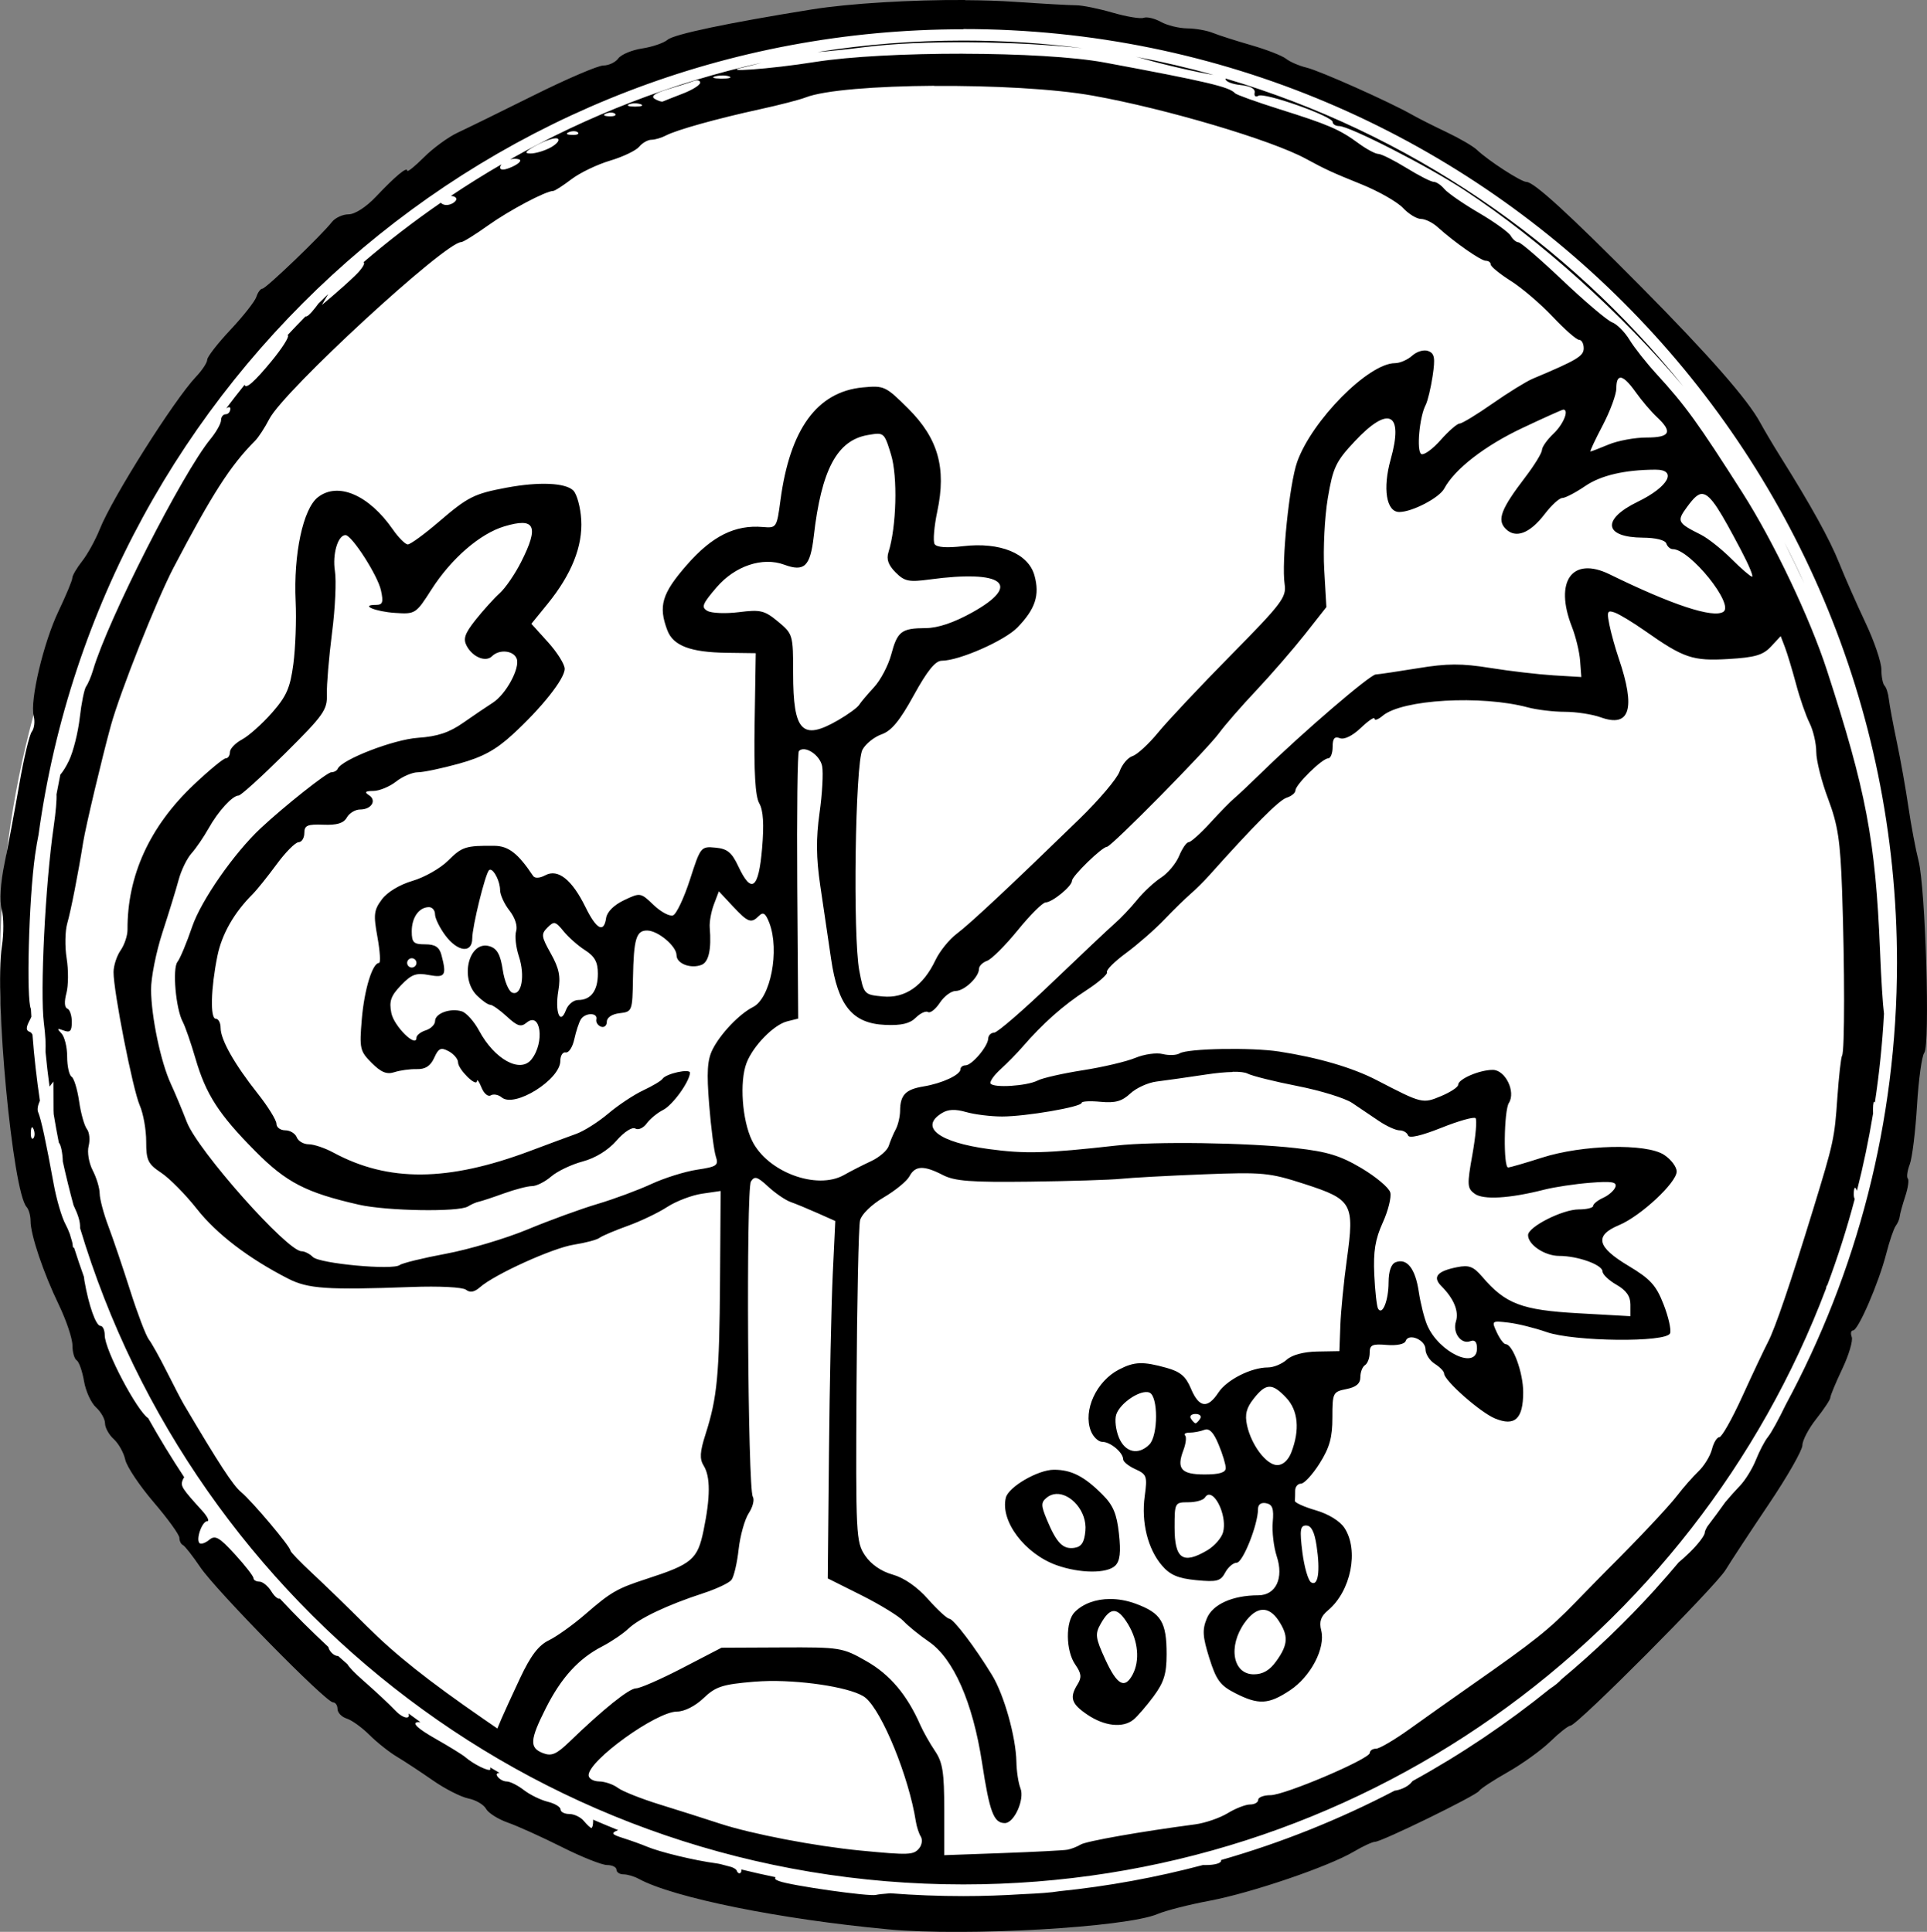 <?xml version="1.0" encoding="UTF-8" standalone="no"?>
<!-- Created with Inkscape (http://www.inkscape.org/) -->

<svg
   xmlns:dc="http://purl.org/dc/elements/1.1/"
   xmlns:cc="http://creativecommons.org/ns#"
   xmlns:rdf="http://www.w3.org/1999/02/22-rdf-syntax-ns#"
   xmlns:svg="http://www.w3.org/2000/svg"
   xmlns="http://www.w3.org/2000/svg"
   xmlns:sodipodi="http://sodipodi.sourceforge.net/DTD/sodipodi-0.dtd"
   xmlns:inkscape="http://www.inkscape.org/namespaces/inkscape"
   width="34.769mm"
   height="34.864mm"
   viewBox="0 0 34.769 34.864"
   version="1.1"
   id="svg8"
   inkscape:version="0.91+devel r14842"
   sodipodi:docname="Early_seal_of_Dukes_County,_Massachusetts.svg">
  <rect x="0" y="0" width="34.769" height="34.864" fill="#808080" stroke="none"/>
  <defs
     id="defs2" />
  <sodipodi:namedview
     id="base"
     pagecolor="#ffffff"
     bordercolor="#666666"
     borderopacity="1.0"
     inkscape:pageopacity="0.0"
     inkscape:pageshadow="2"
     inkscape:zoom="2.4890159"
     inkscape:cx="85.116941"
     inkscape:cy="48.885097"
     inkscape:document-units="mm"
     inkscape:current-layer="layer1"
     showgrid="false"
     showguides="true"
     inkscape:guide-bbox="true"
     inkscape:locked="false"
     inkscape:snap-global="false"
     fit-margin-top="0"
     fit-margin-left="0"
     fit-margin-right="0"
     fit-margin-bottom="0"
     inkscape:window-width="1440"
     inkscape:window-height="851"
     inkscape:window-x="0"
     inkscape:window-y="1"
     inkscape:window-maximized="1">
    <sodipodi:guide
       position="224.378,62.583"
       orientation="0,1"
       id="guide3429"
       inkscape:locked="false" />
    <sodipodi:guide
       position="169.159,14.184"
       orientation="1,0"
       id="guide3431"
       inkscape:locked="false" />
  </sodipodi:namedview>
  <g
     inkscape:label="Layer 1"
     inkscape:groupmode="layer"
     id="layer1"
     transform="translate(-63.414,-101.241)">
    <circle
       style="fill:#ffffff;stroke:none;stroke-width:0.66;stroke-miterlimit:4;stroke-dasharray:none"
       id="path4243"
       cx="80.635"
       cy="118.671"
       r="17.221" />
    <path
       style="fill:#000000;stroke-width:0.084"
       d="m 80.827,101.241 c -0.96,-0.005 -2.08,0.06 -2.771,0.171 -1.515,0.244 -2.48,0.447 -2.596,0.546 -0.069,0.059 -0.277,0.13 -0.461,0.158 -0.184,0.028 -0.377,0.109 -0.429,0.179 -0.051,0.07 -0.172,0.128 -0.269,0.128 -0.096,0 -0.659,0.241 -1.249,0.535 -0.591,0.294 -1.212,0.599 -1.38,0.677 -0.168,0.078 -0.442,0.278 -0.608,0.444 -0.166,0.166 -0.302,0.275 -0.302,0.243 0,-0.08 -0.209,0.093 -0.568,0.472 -0.176,0.186 -0.378,0.315 -0.491,0.315 -0.106,0 -0.241,0.063 -0.301,0.139 -0.186,0.239 -1.19,1.203 -1.254,1.203 -0.033,0 -0.082,0.066 -0.108,0.147 -0.026,0.081 -0.236,0.348 -0.467,0.594 -0.231,0.246 -0.42,0.489 -0.42,0.541 0,0.052 -0.091,0.19 -0.203,0.308 -0.396,0.419 -1.513,2.187 -1.735,2.748 -0.077,0.193 -0.22,0.453 -0.318,0.578 -0.098,0.124 -0.178,0.261 -0.178,0.304 0,0.043 -0.112,0.311 -0.248,0.597 -0.273,0.57 -0.521,1.621 -0.449,1.897 0.025,0.097 0.01,0.222 -0.034,0.28 -0.044,0.057 -0.145,0.482 -0.225,0.944 -0.08,0.462 -0.2,1.103 -0.266,1.427 -0.076,0.369 -0.095,0.68 -0.052,0.837 0.038,0.137 0.039,0.435 0.004,0.661 -0.141,0.892 0.193,4.43 0.444,4.708 0.04,0.044 0.072,0.157 0.072,0.252 -6.35e-4,0.249 0.23,0.934 0.512,1.518 0.134,0.279 0.244,0.607 0.244,0.729 0,0.122 0.035,0.244 0.077,0.27 0.042,0.026 0.101,0.195 0.132,0.375 0.03,0.18 0.128,0.394 0.217,0.474 0.089,0.081 0.162,0.21 0.162,0.288 0,0.078 0.071,0.206 0.158,0.285 0.087,0.079 0.18,0.245 0.207,0.37 0.027,0.125 0.258,0.47 0.513,0.768 0.255,0.298 0.464,0.587 0.464,0.643 0,0.056 0.028,0.114 0.063,0.13 0.035,0.015 0.176,0.196 0.315,0.401 0.282,0.418 2.265,2.438 2.393,2.438 0.045,0 0.082,0.054 0.082,0.12 0,0.066 0.075,0.144 0.167,0.173 0.092,0.029 0.276,0.162 0.409,0.295 0.133,0.133 0.356,0.31 0.495,0.393 0.139,0.083 0.432,0.276 0.65,0.428 0.218,0.152 0.507,0.299 0.641,0.326 0.134,0.027 0.277,0.111 0.318,0.186 0.04,0.075 0.218,0.188 0.395,0.25 0.177,0.062 0.614,0.26 0.971,0.439 0.357,0.18 0.725,0.326 0.818,0.326 0.093,0 0.169,0.038 0.169,0.084 0,0.046 0.057,0.084 0.127,0.084 0.07,0 0.193,0.036 0.273,0.08 0.625,0.341 2.553,0.731 4.509,0.913 1.398,0.13 4.287,-0.035 4.854,-0.277 0.146,-0.062 0.567,-0.17 0.936,-0.239 0.751,-0.141 2.142,-0.614 2.603,-0.886 0.166,-0.098 0.338,-0.178 0.383,-0.178 0.12,0 1.827,-0.834 1.879,-0.918 0.025,-0.04 0.258,-0.193 0.518,-0.34 0.26,-0.147 0.606,-0.396 0.768,-0.553 0.162,-0.158 0.326,-0.286 0.364,-0.286 0.117,0 2.614,-2.509 2.797,-2.809 0.094,-0.155 0.445,-0.689 0.779,-1.186 0.335,-0.497 0.608,-0.976 0.608,-1.065 0,-0.088 0.113,-0.303 0.252,-0.478 0.138,-0.175 0.252,-0.346 0.252,-0.382 0,-0.035 0.097,-0.269 0.216,-0.52 0.119,-0.251 0.195,-0.509 0.17,-0.574 -0.025,-0.065 -0.014,-0.118 0.025,-0.118 0.092,0 0.462,-0.856 0.598,-1.385 0.059,-0.231 0.137,-0.457 0.172,-0.503 0.035,-0.046 0.067,-0.122 0.071,-0.168 0.004,-0.046 0.049,-0.209 0.099,-0.362 0.051,-0.153 0.072,-0.299 0.047,-0.323 -0.025,-0.025 -0.009,-0.14 0.035,-0.256 0.044,-0.116 0.103,-0.593 0.131,-1.061 0.028,-0.468 0.087,-0.896 0.131,-0.952 0.107,-0.134 0.023,-2.969 -0.103,-3.465 -0.053,-0.208 -0.135,-0.642 -0.182,-0.965 -0.047,-0.323 -0.141,-0.852 -0.209,-1.175 -0.068,-0.323 -0.133,-0.672 -0.145,-0.776 -0.011,-0.104 -0.046,-0.214 -0.078,-0.245 -0.031,-0.031 -0.057,-0.163 -0.057,-0.293 0,-0.13 -0.129,-0.511 -0.288,-0.846 -0.158,-0.335 -0.371,-0.818 -0.472,-1.071 -0.172,-0.431 -0.51,-1.042 -1.063,-1.924 -0.128,-0.204 -0.291,-0.48 -0.363,-0.612 -0.224,-0.416 -0.92,-1.21 -2.139,-2.442 -1.308,-1.321 -1.944,-1.903 -2.079,-1.903 -0.096,0 -0.689,-0.384 -0.894,-0.579 -0.068,-0.065 -0.314,-0.208 -0.545,-0.318 -0.232,-0.11 -0.516,-0.253 -0.631,-0.319 -0.403,-0.229 -1.659,-0.79 -1.898,-0.847 -0.133,-0.032 -0.298,-0.103 -0.367,-0.158 -0.069,-0.056 -0.352,-0.166 -0.629,-0.246 -0.277,-0.08 -0.59,-0.18 -0.696,-0.223 -0.106,-0.043 -0.314,-0.08 -0.462,-0.081 -0.148,-0.002 -0.361,-0.054 -0.474,-0.117 -0.113,-0.063 -0.253,-0.096 -0.31,-0.074 -0.058,0.022 -0.311,-0.02 -0.562,-0.093 -0.251,-0.073 -0.546,-0.133 -0.655,-0.133 -0.109,6e-5 -0.613,-0.028 -1.121,-0.063 -0.262,-0.018 -0.564,-0.027 -0.884,-0.029 z m -0.031,0.524 c 9.302,0 16.846,7.544 16.846,16.846 0,2.887 -0.728,5.605 -2.008,7.981 -0.125,0.258 -0.255,0.5 -0.325,0.587 -0.056,0.069 -0.152,0.254 -0.214,0.41 -0.062,0.156 -0.191,0.365 -0.286,0.464 -0.091,0.095 -0.181,0.196 -0.265,0.296 -0.106,0.149 -0.214,0.295 -0.325,0.441 -0.028,0.049 -0.046,0.089 -0.046,0.11 0,0.051 -0.124,0.214 -0.277,0.362 -0.077,0.074 -0.141,0.132 -0.194,0.175 -0.131,0.156 -0.264,0.31 -0.401,0.461 -0.007,0.009 -0.016,0.019 -0.025,0.029 -0.524,0.578 -1.088,1.119 -1.687,1.619 -0.021,0.024 -0.048,0.051 -0.09,0.085 -0.038,0.031 -0.077,0.059 -0.116,0.084 -0.773,0.625 -1.602,1.184 -2.48,1.667 -0.012,0.014 -0.023,0.027 -0.043,0.047 -0.063,0.063 -0.183,0.116 -0.283,0.128 -0.989,0.516 -2.036,0.938 -3.129,1.251 -0.002,0.005 -0.003,0.011 -0.003,0.016 -2.86e-4,0.043 -0.123,0.076 -0.273,0.075 l -0.053,-3.2e-4 c -0.841,0.223 -1.707,0.383 -2.594,0.473 -0.137,0.024 -0.377,0.041 -0.644,0.052 -0.359,0.023 -0.721,0.036 -1.085,0.036 -0.444,0 -0.883,-0.017 -1.318,-0.051 -0.124,0.009 -0.222,0.02 -0.257,0.029 -0.118,0.034 -1.532,-0.167 -1.748,-0.248 -0.067,-0.025 -0.089,-0.043 -0.064,-0.071 -0.208,-0.043 -0.414,-0.09 -0.62,-0.14 0.004,0.026 1.6e-5,0.048 -0.012,0.06 -0.023,0.023 -0.055,0.004 -0.071,-0.042 -0.007,-0.019 -0.041,-0.041 -0.091,-0.061 -0.068,-0.017 -0.136,-0.036 -0.204,-0.054 -0.024,-0.004 -0.046,-0.01 -0.071,-0.013 -0.394,-0.052 -1.02,-0.203 -1.259,-0.304 -0.092,-0.039 -0.281,-0.107 -0.42,-0.151 -0.214,-0.068 -0.229,-0.09 -0.099,-0.143 0.002,-6.3e-4 0.004,-9.5e-4 0.006,-0.002 -0.152,-0.061 -0.303,-0.124 -0.454,-0.189 0.001,0.008 0.002,0.016 0.002,0.024 0,0.069 -0.014,0.126 -0.032,0.126 -0.017,0 -0.079,-0.057 -0.136,-0.126 -0.057,-0.069 -0.175,-0.126 -0.262,-0.126 -0.087,0 -0.158,-0.037 -0.158,-0.082 0,-0.045 -0.104,-0.108 -0.231,-0.139 -0.127,-0.031 -0.321,-0.126 -0.431,-0.211 -0.11,-0.085 -0.249,-0.155 -0.31,-0.155 -0.06,0 -0.136,-0.043 -0.169,-0.096 -0.024,-0.039 -0.005,-0.057 0.04,-0.059 -0.056,-0.032 -0.112,-0.066 -0.168,-0.099 0.005,0.018 0.007,0.033 6.34e-4,0.04 -0.035,0.035 -0.307,-0.101 -0.451,-0.226 -0.047,-0.041 -0.293,-0.193 -0.547,-0.337 -0.303,-0.173 -0.413,-0.274 -0.321,-0.293 0.016,-0.003 0.036,-0.003 0.059,-0.001 -0.072,-0.051 -0.143,-0.104 -0.214,-0.156 0.008,0.028 0.009,0.051 -0.003,0.062 -0.037,0.036 -0.144,-0.017 -0.239,-0.118 -0.095,-0.101 -0.355,-0.345 -0.579,-0.541 -0.152,-0.133 -0.248,-0.233 -0.283,-0.293 -0.056,-0.049 -0.111,-0.098 -0.166,-0.147 -6.34e-4,10e-6 -9.51e-4,1.7e-4 -0.002,1.7e-4 -0.078,0 -0.164,-0.093 -0.175,-0.163 -0.302,-0.281 -0.595,-0.572 -0.876,-0.874 -0.031,0.016 -0.097,-0.039 -0.153,-0.13 -0.06,-0.097 -0.158,-0.176 -0.216,-0.176 -0.058,0 -0.106,-0.028 -0.106,-0.063 0,-0.035 -0.151,-0.228 -0.335,-0.43 -0.283,-0.309 -0.356,-0.35 -0.463,-0.261 -0.07,0.058 -0.15,0.085 -0.176,0.059 -0.069,-0.069 0.048,-0.396 0.141,-0.396 0.043,0 9.52e-4,-0.085 -0.093,-0.189 -0.361,-0.397 -0.391,-0.443 -0.355,-0.545 0.009,-0.025 0.02,-0.044 0.031,-0.059 -0.229,-0.347 -0.446,-0.702 -0.65,-1.066 -0.198,-0.125 -0.784,-1.227 -0.784,-1.497 0,-0.092 -0.035,-0.168 -0.077,-0.168 -0.082,0 -0.211,-0.364 -0.29,-0.818 -0.004,-0.025 -0.006,-0.044 -0.008,-0.066 -0.063,-0.175 -0.122,-0.351 -0.179,-0.529 -0.013,0.01 -0.022,-0.003 -0.024,-0.043 -9.51e-4,-0.018 -0.005,-0.041 -0.011,-0.064 -0.014,-0.046 -0.028,-0.092 -0.041,-0.138 -0.022,-0.06 -0.049,-0.122 -0.078,-0.176 -0.067,-0.123 -0.163,-0.449 -0.213,-0.726 -0.144,-0.786 -0.225,-1.164 -0.282,-1.301 -0.018,-0.044 -0.004,-0.122 0.033,-0.203 -0.058,-0.393 -0.104,-0.79 -0.134,-1.192 -0.014,-0.026 -0.031,-0.044 -0.049,-0.05 -0.072,-0.024 -0.071,-0.079 0.003,-0.217 0.011,-0.02 0.018,-0.038 0.026,-0.056 -0.003,-0.047 -0.006,-0.094 -0.008,-0.141 -0.085,-0.159 -0.04,-1.969 0.076,-2.784 0.02,-0.138 0.041,-0.259 0.062,-0.363 1.128,-8.208 8.169,-14.533 16.686,-14.533 z m 0,0.208 c -0.895,0 -1.773,0.071 -2.63,0.207 0.19,-0.013 0.521,-0.047 0.86,-0.09 1.02,-0.13 2.72,-0.107 3.922,0.021 -0.704,-0.091 -1.422,-0.138 -2.151,-0.138 z m -0.007,0.237 c -1.01,-10e-4 -2.04,0.049 -2.68,0.151 -0.788,0.126 -1.77,0.198 -1.265,0.092 0.056,-0.012 0.179,-0.044 0.316,-0.081 -1.614,0.36 -3.14,0.954 -4.54,1.745 0.055,-0.013 0.113,-0.015 0.161,9.8e-4 0.053,0.018 -0.003,0.077 -0.123,0.132 -0.138,0.063 -0.219,0.068 -0.219,0.015 0,-0.021 0.01,-0.041 0.025,-0.059 -0.311,0.18 -0.616,0.371 -0.914,0.57 0.075,0.007 0.117,0.04 0.091,0.081 -0.029,0.046 -0.106,0.084 -0.173,0.084 -0.043,0 -0.079,-0.017 -0.101,-0.041 -0.484,0.334 -0.95,0.692 -1.395,1.074 0.002,0.001 0.005,0.002 0.007,0.004 0.024,0.024 -0.047,0.131 -0.158,0.237 -0.111,0.107 -0.291,0.269 -0.401,0.362 l -0.199,0.168 0.114,-0.197 c -0.06,0.057 -0.119,0.115 -0.178,0.173 -0.011,0.017 -0.032,0.044 -0.065,0.086 -0.084,0.107 -0.143,0.157 -0.167,0.145 -0.11,0.112 -0.218,0.225 -0.325,0.34 0.004,-4.1e-4 0.007,2e-5 0.009,0.002 0.026,0.026 -0.106,0.233 -0.294,0.462 -0.308,0.374 -0.465,0.513 -0.488,0.43 -0.112,0.139 -0.222,0.28 -0.33,0.423 0.045,-0.027 0.073,-0.028 0.073,0.008 0,0.055 -0.038,0.1 -0.084,0.1 -0.046,0 -0.084,0.049 -0.084,0.108 0,0.059 -0.085,0.211 -0.189,0.338 -0.51,0.621 -1.854,3.265 -2.12,4.17 -0.034,0.115 -0.09,0.248 -0.124,0.294 -0.034,0.046 -0.086,0.3 -0.116,0.565 -0.03,0.264 -0.117,0.614 -0.195,0.776 -0.052,0.11 -0.111,0.202 -0.156,0.253 -0.024,0.118 -0.047,0.237 -0.069,0.356 0.006,0.095 -0.013,0.322 -0.05,0.576 -0.152,1.037 -0.25,2.995 -0.177,3.558 h 1.62e-4 c 0.027,0.209 0.035,0.381 0.028,0.507 0.02,0.212 0.045,0.423 0.073,0.632 l 0.07,-0.09 0.002,0.52 c 8.6e-5,0.024 0.002,0.045 0.003,0.068 0.028,0.172 0.059,0.343 0.093,0.513 0.038,0.042 0.067,0.185 0.072,0.344 0.058,0.264 0.123,0.526 0.193,0.786 0.087,0.184 0.123,0.298 0.118,0.413 2.057,6.853 8.412,11.845 15.936,11.845 7.12,0 13.193,-4.47 15.568,-10.757 0.004,-0.034 0.011,-0.054 0.02,-0.053 0.19,-0.509 0.357,-1.03 0.497,-1.561 -0.012,-0.015 -0.02,-0.055 -0.017,-0.111 0.004,-0.098 0.024,-0.118 0.051,-0.051 0.002,0.006 0.003,0.011 0.005,0.017 0.117,-0.459 0.214,-0.925 0.292,-1.398 -9.51e-4,-0.022 -0.002,-0.044 -0.002,-0.072 0.002,-0.12 0.016,-0.166 0.034,-0.123 0.08,-0.527 0.135,-1.063 0.165,-1.605 -0.021,-0.151 -0.05,-0.601 -0.072,-1.145 -0.082,-1.987 -0.251,-2.878 -0.958,-5.053 -0.306,-0.942 -0.958,-2.313 -1.518,-3.193 -0.809,-1.271 -1.033,-1.581 -1.561,-2.158 -0.18,-0.197 -0.398,-0.473 -0.483,-0.613 -0.085,-0.14 -0.226,-0.282 -0.314,-0.315 -0.087,-0.033 -0.487,-0.372 -0.888,-0.752 -0.401,-0.381 -0.762,-0.692 -0.802,-0.692 -0.04,0 -0.102,-0.053 -0.139,-0.117 -0.037,-0.064 -0.297,-0.252 -0.578,-0.416 -0.281,-0.164 -0.559,-0.357 -0.619,-0.428 -0.059,-0.071 -0.146,-0.13 -0.193,-0.13 -0.047,0 -0.269,-0.113 -0.494,-0.252 -0.225,-0.138 -0.452,-0.252 -0.505,-0.252 -0.053,0 -0.213,-0.086 -0.355,-0.19 -0.345,-0.253 -0.541,-0.338 -1.435,-0.619 -0.415,-0.131 -0.774,-0.26 -0.797,-0.287 -0.098,-0.113 -0.512,-0.211 -2.35,-0.553 -0.559,-0.104 -1.548,-0.157 -2.558,-0.159 z m 3.119,0.055 c 0.037,0.009 0.077,0.018 0.11,0.028 0.378,0.112 1.001,0.254 1.292,0.3 -0.46,-0.129 -0.927,-0.238 -1.402,-0.328 z m -7.452,0.338 c 0.046,5.7e-4 0.088,0.007 0.117,0.018 0.057,0.023 -0.01,0.04 -0.148,0.039 -0.138,-0.002 -0.185,-0.021 -0.103,-0.042 0.041,-0.011 0.09,-0.015 0.135,-0.015 z m 9.07,0.053 c 9.52e-4,0.005 0.003,0.009 0.003,0.015 0,0.043 0.123,0.09 0.273,0.105 0.173,0.017 0.264,0.067 0.25,0.137 -0.013,0.061 0.017,0.086 0.067,0.056 0.107,-0.066 1.341,0.37 1.341,0.474 0,0.04 0.053,0.073 0.117,0.073 0.186,0 1.611,0.729 2.264,1.159 1.388,0.913 2.831,2.22 3.944,3.539 -2.095,-2.614 -4.963,-4.581 -8.258,-5.556 z m -9.551,0.035 c 0.042,-0.005 0.072,0.011 0.072,0.043 0,0.042 -0.142,0.131 -0.315,0.197 -0.173,0.067 -0.334,0.13 -0.357,0.141 -0.023,0.011 -0.09,-0.011 -0.15,-0.048 -0.073,-0.046 0.005,-0.102 0.239,-0.172 0.191,-0.057 0.4,-0.124 0.465,-0.149 0.016,-0.006 0.031,-0.01 0.045,-0.011 z m 4.3,0.101 c 1.035,-0.007 2.161,0.05 2.862,0.176 1.313,0.235 3.215,0.799 3.839,1.138 0.357,0.194 0.472,0.247 1.002,0.461 0.309,0.125 0.646,0.317 0.749,0.426 0.103,0.11 0.249,0.199 0.325,0.199 0.076,0 0.211,0.066 0.3,0.147 0.307,0.277 0.781,0.608 0.87,0.608 0.049,0 0.089,0.03 0.089,0.067 0,0.037 0.163,0.17 0.363,0.297 0.2,0.126 0.54,0.417 0.756,0.646 0.216,0.229 0.43,0.417 0.476,0.417 0.046,0 0.083,0.068 0.083,0.152 0,0.142 -0.118,0.212 -0.923,0.551 -0.115,0.049 -0.441,0.25 -0.724,0.448 -0.283,0.198 -0.55,0.36 -0.593,0.36 -0.043,0 -0.198,0.135 -0.344,0.3 -0.146,0.165 -0.303,0.277 -0.348,0.249 -0.088,-0.054 -0.032,-0.671 0.08,-0.884 0.036,-0.069 0.093,-0.305 0.126,-0.523 0.049,-0.328 0.035,-0.407 -0.079,-0.451 -0.077,-0.03 -0.205,0.007 -0.289,0.083 -0.083,0.075 -0.223,0.136 -0.312,0.136 -0.477,9.2e-4 -1.497,1.032 -1.764,1.782 -0.141,0.398 -0.286,1.811 -0.226,2.208 0.035,0.234 -0.05,0.347 -0.969,1.279 -0.554,0.562 -1.146,1.191 -1.315,1.398 -0.169,0.206 -0.376,0.397 -0.461,0.424 -0.084,0.027 -0.19,0.152 -0.234,0.279 -0.044,0.127 -0.37,0.512 -0.725,0.857 -1.239,1.204 -1.968,1.887 -2.213,2.071 -0.136,0.102 -0.308,0.316 -0.384,0.476 -0.221,0.467 -0.551,0.694 -0.951,0.655 -0.336,-0.032 -0.341,-0.037 -0.423,-0.465 -0.118,-0.619 -0.074,-3.744 0.057,-3.988 0.057,-0.106 0.212,-0.23 0.344,-0.277 0.179,-0.062 0.33,-0.246 0.583,-0.707 0.243,-0.442 0.389,-0.622 0.504,-0.622 0.313,0 1.136,-0.362 1.368,-0.602 0.322,-0.333 0.403,-0.582 0.305,-0.937 -0.11,-0.397 -0.62,-0.607 -1.289,-0.528 -0.295,0.035 -0.476,0.021 -0.513,-0.038 -0.031,-0.051 -0.009,-0.317 0.049,-0.592 0.166,-0.782 0.014,-1.316 -0.525,-1.853 -0.409,-0.407 -0.435,-0.419 -0.823,-0.382 -0.821,0.079 -1.311,0.752 -1.482,2.037 -0.066,0.495 -0.071,0.503 -0.319,0.482 -0.501,-0.043 -0.915,0.163 -1.371,0.685 -0.45,0.515 -0.517,0.741 -0.351,1.179 0.106,0.279 0.417,0.397 1.071,0.406 l 0.524,0.007 -0.02,1.264 c -0.014,0.886 0.011,1.318 0.084,1.446 0.072,0.127 0.088,0.377 0.05,0.818 -0.062,0.728 -0.191,0.825 -0.427,0.321 -0.119,-0.254 -0.199,-0.32 -0.414,-0.34 -0.262,-0.025 -0.27,-0.015 -0.46,0.577 -0.107,0.331 -0.244,0.622 -0.305,0.645 -0.061,0.023 -0.218,-0.06 -0.35,-0.186 -0.236,-0.226 -0.241,-0.227 -0.535,-0.087 -0.183,0.087 -0.307,0.211 -0.323,0.322 -0.04,0.277 -0.175,0.205 -0.373,-0.199 -0.242,-0.493 -0.495,-0.695 -0.721,-0.575 -0.103,0.055 -0.191,0.061 -0.223,0.013 -0.272,-0.407 -0.443,-0.54 -0.699,-0.543 -0.516,-0.005 -0.583,0.016 -0.834,0.267 -0.138,0.138 -0.426,0.302 -0.641,0.365 -0.232,0.068 -0.457,0.203 -0.554,0.334 -0.145,0.194 -0.155,0.275 -0.08,0.684 0.046,0.255 0.059,0.464 0.028,0.464 -0.119,0 -0.266,0.48 -0.311,1.017 -0.044,0.528 -0.034,0.575 0.179,0.788 0.17,0.17 0.272,0.211 0.41,0.166 0.101,-0.033 0.283,-0.058 0.403,-0.055 0.155,0.004 0.247,-0.055 0.314,-0.203 0.08,-0.176 0.121,-0.195 0.263,-0.119 0.092,0.05 0.168,0.14 0.168,0.2 0,0.125 0.333,0.454 0.341,0.338 0.003,-0.042 0.04,0.011 0.083,0.118 0.043,0.107 0.118,0.17 0.166,0.14 0.049,-0.03 0.139,-0.013 0.2,0.038 0.231,0.192 1.055,-0.323 1.055,-0.66 0,-0.096 0.044,-0.164 0.098,-0.153 0.054,0.011 0.123,-0.096 0.154,-0.238 0.031,-0.142 0.084,-0.303 0.117,-0.357 0.077,-0.125 0.309,-0.128 0.281,-0.003 -0.012,0.052 0.026,0.112 0.084,0.133 0.058,0.021 0.105,-0.019 0.105,-0.089 0,-0.076 0.092,-0.138 0.231,-0.154 0.227,-0.026 0.231,-0.037 0.241,-0.631 0.013,-0.713 0.058,-0.865 0.259,-0.861 0.196,0.004 0.527,0.283 0.527,0.446 0,0.151 0.254,0.249 0.45,0.174 0.131,-0.05 0.182,-0.28 0.149,-0.675 -0.008,-0.099 0.026,-0.286 0.075,-0.416 l 0.09,-0.237 0.251,0.269 c 0.277,0.296 0.331,0.316 0.475,0.172 0.074,-0.074 0.118,-0.043 0.185,0.131 0.189,0.497 0.022,1.358 -0.295,1.517 -0.245,0.123 -0.588,0.482 -0.73,0.766 -0.095,0.189 -0.108,0.411 -0.061,0.998 0.033,0.415 0.088,0.835 0.12,0.933 0.054,0.16 0.02,0.184 -0.338,0.238 -0.218,0.033 -0.59,0.149 -0.825,0.258 -0.235,0.109 -0.674,0.272 -0.974,0.361 -0.3,0.089 -0.867,0.296 -1.259,0.459 -0.392,0.163 -1.053,0.36 -1.469,0.438 -0.415,0.077 -0.793,0.17 -0.839,0.205 -0.126,0.097 -1.446,-0.026 -1.566,-0.145 -0.057,-0.057 -0.149,-0.104 -0.205,-0.104 -0.259,0 -1.872,-1.817 -2.07,-2.333 -0.084,-0.217 -0.213,-0.527 -0.288,-0.688 -0.181,-0.39 -0.353,-1.206 -0.357,-1.697 -0.002,-0.218 0.091,-0.682 0.205,-1.033 0.114,-0.35 0.246,-0.778 0.292,-0.95 0.046,-0.173 0.151,-0.389 0.233,-0.48 0.082,-0.092 0.22,-0.294 0.307,-0.449 0.176,-0.314 0.433,-0.594 0.543,-0.594 0.04,0 0.416,-0.342 0.837,-0.759 0.7,-0.696 0.764,-0.786 0.755,-1.07 -0.005,-0.171 0.037,-0.669 0.093,-1.108 0.057,-0.438 0.08,-0.94 0.052,-1.115 -0.048,-0.303 0.053,-0.648 0.191,-0.648 0.114,0 0.581,0.726 0.64,0.997 0.047,0.215 0.031,0.262 -0.089,0.262 -0.301,0 -0.011,0.122 0.345,0.145 0.364,0.024 0.375,0.017 0.655,-0.422 0.357,-0.559 0.877,-1.009 1.316,-1.14 0.556,-0.167 0.631,-0.006 0.302,0.643 -0.11,0.218 -0.284,0.471 -0.387,0.564 -0.102,0.092 -0.297,0.308 -0.433,0.479 -0.198,0.25 -0.23,0.344 -0.161,0.473 0.109,0.203 0.344,0.297 0.457,0.184 0.13,-0.13 0.387,-0.104 0.444,0.044 0.065,0.17 -0.193,0.645 -0.434,0.798 -0.104,0.066 -0.342,0.228 -0.53,0.359 -0.252,0.177 -0.465,0.248 -0.818,0.272 -0.438,0.03 -1.373,0.391 -1.448,0.559 -0.015,0.035 -0.068,0.063 -0.116,0.063 -0.076,0 -0.847,0.612 -1.27,1.007 -0.483,0.451 -1.077,1.305 -1.239,1.779 -0.099,0.291 -0.218,0.576 -0.265,0.635 -0.095,0.12 -0.031,0.847 0.095,1.083 0.045,0.084 0.147,0.38 0.228,0.657 0.19,0.653 0.42,1.01 1.081,1.677 0.56,0.565 0.916,0.749 1.871,0.966 0.502,0.114 1.8,0.135 1.966,0.031 0.061,-0.038 0.148,-0.076 0.194,-0.085 0.046,-0.009 0.249,-0.076 0.451,-0.149 0.202,-0.073 0.432,-0.133 0.512,-0.133 0.079,0 0.234,-0.078 0.344,-0.173 0.11,-0.095 0.365,-0.217 0.567,-0.271 0.23,-0.061 0.459,-0.202 0.611,-0.376 0.139,-0.159 0.285,-0.253 0.34,-0.219 0.053,0.033 0.145,-0.009 0.205,-0.091 0.06,-0.083 0.193,-0.192 0.296,-0.244 0.171,-0.086 0.472,-0.5 0.486,-0.669 0.007,-0.084 -0.433,0.012 -0.497,0.108 -0.024,0.036 -0.18,0.129 -0.349,0.208 -0.168,0.079 -0.451,0.267 -0.629,0.418 -0.178,0.151 -0.437,0.315 -0.575,0.365 -0.138,0.05 -0.516,0.189 -0.839,0.311 -1.481,0.555 -2.554,0.564 -3.548,0.027 -0.151,-0.082 -0.351,-0.149 -0.443,-0.149 -0.092,0 -0.19,-0.057 -0.216,-0.126 -0.027,-0.069 -0.12,-0.126 -0.207,-0.126 -0.087,0 -0.159,-0.053 -0.159,-0.118 0,-0.065 -0.151,-0.309 -0.336,-0.543 -0.423,-0.535 -0.671,-0.974 -0.671,-1.187 0,-0.091 -0.039,-0.165 -0.087,-0.165 -0.104,0 -0.09,-0.547 0.029,-1.133 0.08,-0.394 0.3,-0.78 0.634,-1.114 0.079,-0.079 0.275,-0.323 0.434,-0.54 0.16,-0.218 0.338,-0.397 0.395,-0.399 0.058,-0.002 0.105,-0.076 0.105,-0.166 0,-0.137 0.054,-0.161 0.343,-0.15 0.247,0.01 0.366,-0.027 0.424,-0.13 0.044,-0.079 0.152,-0.144 0.239,-0.144 0.206,0 0.307,-0.166 0.158,-0.26 -0.085,-0.054 -0.064,-0.074 0.081,-0.075 0.108,-6.3e-4 0.293,-0.077 0.41,-0.169 0.117,-0.092 0.294,-0.168 0.393,-0.168 0.099,0 0.433,-0.07 0.743,-0.156 0.426,-0.118 0.661,-0.246 0.963,-0.522 0.526,-0.482 0.943,-1.006 0.944,-1.189 3.17e-4,-0.081 -0.135,-0.297 -0.3,-0.48 l -0.301,-0.333 0.292,-0.359 c 0.433,-0.533 0.636,-1.041 0.607,-1.521 -0.013,-0.224 -0.078,-0.46 -0.143,-0.525 -0.14,-0.14 -0.619,-0.161 -1.202,-0.052 -0.591,0.111 -0.696,0.164 -1.228,0.62 -0.26,0.223 -0.51,0.405 -0.556,0.405 -0.045,0 -0.168,-0.123 -0.272,-0.273 -0.433,-0.623 -0.991,-0.861 -1.352,-0.577 -0.266,0.209 -0.44,1.025 -0.4,1.878 0.016,0.334 -0.003,0.843 -0.041,1.13 -0.057,0.432 -0.124,0.583 -0.387,0.882 -0.175,0.198 -0.416,0.414 -0.537,0.479 -0.121,0.065 -0.22,0.168 -0.22,0.229 0,0.061 -0.034,0.112 -0.075,0.112 -0.041,0 -0.303,0.217 -0.583,0.482 -0.791,0.751 -1.195,1.636 -1.19,2.609 6.35e-4,0.108 -0.056,0.277 -0.125,0.375 -0.069,0.099 -0.126,0.275 -0.127,0.391 -0.002,0.343 0.347,2.119 0.473,2.407 0.064,0.145 0.116,0.438 0.116,0.65 0,0.341 0.031,0.406 0.273,0.567 0.15,0.1 0.439,0.393 0.642,0.651 0.355,0.451 0.931,0.892 1.644,1.257 0.361,0.185 0.701,0.208 2.224,0.152 0.504,-0.019 0.927,0.003 0.988,0.05 0.073,0.057 0.152,0.042 0.252,-0.046 0.265,-0.233 1.314,-0.709 1.694,-0.768 0.205,-0.032 0.413,-0.087 0.462,-0.123 0.048,-0.036 0.277,-0.133 0.508,-0.216 0.231,-0.083 0.552,-0.236 0.713,-0.341 0.162,-0.105 0.445,-0.213 0.629,-0.24 l 0.336,-0.049 -0.011,1.62 c -0.012,1.708 -0.05,2.107 -0.262,2.771 -0.102,0.318 -0.109,0.444 -0.034,0.565 0.124,0.198 0.123,0.567 -0.001,1.169 -0.108,0.524 -0.207,0.609 -1.024,0.874 -0.54,0.176 -0.645,0.236 -1.112,0.641 -0.218,0.189 -0.513,0.4 -0.655,0.469 -0.188,0.091 -0.329,0.278 -0.52,0.684 -0.144,0.307 -0.295,0.637 -0.336,0.733 l -0.073,0.175 -0.254,-0.175 c -1.002,-0.692 -1.588,-1.158 -2.107,-1.676 -0.329,-0.329 -0.773,-0.759 -0.986,-0.957 -0.213,-0.198 -0.388,-0.38 -0.388,-0.404 0,-0.071 -0.694,-0.894 -0.888,-1.054 -0.145,-0.12 -0.393,-0.498 -1.033,-1.581 -0.041,-0.069 -0.179,-0.334 -0.306,-0.587 -0.127,-0.254 -0.274,-0.518 -0.327,-0.587 -0.053,-0.069 -0.204,-0.466 -0.336,-0.881 -0.132,-0.415 -0.31,-0.94 -0.395,-1.165 -0.085,-0.225 -0.155,-0.49 -0.156,-0.587 -2.86e-4,-0.098 -0.057,-0.285 -0.125,-0.417 -0.07,-0.135 -0.103,-0.328 -0.074,-0.442 0.028,-0.111 0.014,-0.249 -0.032,-0.306 -0.045,-0.057 -0.109,-0.282 -0.14,-0.5 -0.032,-0.218 -0.093,-0.419 -0.137,-0.445 -0.043,-0.027 -0.079,-0.19 -0.079,-0.363 0,-0.173 -0.047,-0.361 -0.105,-0.42 -0.084,-0.085 -0.076,-0.095 0.042,-0.05 0.116,0.044 0.147,0.011 0.147,-0.156 0,-0.116 -0.037,-0.224 -0.082,-0.24 -0.05,-0.017 -0.056,-0.127 -0.016,-0.276 0.037,-0.136 0.039,-0.42 0.005,-0.629 -0.034,-0.21 -0.029,-0.495 0.011,-0.633 0.065,-0.226 0.197,-0.897 0.288,-1.468 0.045,-0.28 0.34,-1.522 0.498,-2.098 0.167,-0.607 0.827,-2.27 1.132,-2.853 0.696,-1.328 1.028,-1.846 1.471,-2.289 0.061,-0.061 0.177,-0.239 0.258,-0.396 0.264,-0.51 3.172,-3.19 3.462,-3.19 0.035,0 0.252,-0.135 0.483,-0.3 0.379,-0.271 1.043,-0.623 1.175,-0.623 0.029,0 0.177,-0.095 0.329,-0.211 0.152,-0.116 0.466,-0.267 0.698,-0.336 0.232,-0.069 0.468,-0.182 0.525,-0.251 0.057,-0.069 0.157,-0.126 0.221,-0.126 0.064,0 0.182,-0.035 0.262,-0.077 0.192,-0.101 0.915,-0.303 1.698,-0.474 0.346,-0.075 0.715,-0.171 0.82,-0.212 0.338,-0.133 1.283,-0.204 2.318,-0.211 z m -5.404,0.314 c 0.038,0 0.076,0.006 0.105,0.017 0.058,0.023 0.011,0.042 -0.105,0.042 -0.115,0 -0.163,-0.019 -0.105,-0.042 0.029,-0.012 0.067,-0.017 0.105,-0.017 z m -0.426,0.167 c 0.029,0.001 0.054,0.009 0.068,0.023 0.028,0.028 -0.022,0.048 -0.11,0.044 -0.098,-0.004 -0.118,-0.024 -0.051,-0.051 0.03,-0.012 0.064,-0.017 0.093,-0.016 z m -0.671,0.336 c 0.029,10e-4 0.054,0.009 0.068,0.023 0.028,0.028 -0.022,0.048 -0.11,0.044 -0.098,-0.004 -0.118,-0.024 -0.051,-0.051 0.03,-0.012 0.064,-0.017 0.093,-0.016 z m -0.317,0.129 c 0.009,8.9e-4 0.016,0.003 0.021,0.006 0.041,0.025 -0.016,0.096 -0.126,0.157 -0.11,0.061 -0.276,0.111 -0.368,0.11 -0.123,-4.1e-4 -0.09,-0.042 0.126,-0.157 0.141,-0.075 0.286,-0.123 0.347,-0.117 z m 19.189,4.319 c 0.058,-0.008 0.153,0.08 0.282,0.262 0.106,0.15 0.279,0.353 0.383,0.45 0.288,0.269 0.237,0.368 -0.19,0.368 -0.209,0 -0.516,0.057 -0.682,0.126 -0.166,0.069 -0.313,0.126 -0.328,0.126 -0.015,0 0.084,-0.212 0.22,-0.47 0.136,-0.259 0.247,-0.561 0.247,-0.671 0,-0.121 0.023,-0.184 0.068,-0.19 z m -1.025,0.576 c 0.109,0 0.003,0.264 -0.175,0.432 -0.115,0.109 -0.209,0.242 -0.21,0.296 -9.51e-4,0.054 -0.136,0.275 -0.3,0.49 -0.441,0.577 -0.515,0.773 -0.355,0.934 0.181,0.181 0.437,0.083 0.706,-0.269 0.121,-0.158 0.263,-0.288 0.316,-0.288 0.053,0 0.24,-0.097 0.414,-0.216 0.282,-0.192 0.709,-0.292 1.262,-0.295 0.409,-0.003 0.24,0.31 -0.313,0.578 -0.659,0.319 -0.613,0.645 0.091,0.649 0.229,0.001 0.402,0.044 0.422,0.105 0.019,0.056 0.071,0.102 0.117,0.102 0.31,0 1.119,1.004 0.911,1.132 -0.189,0.117 -0.922,-0.125 -2.049,-0.677 -0.677,-0.332 -1.005,0.125 -0.681,0.949 0.068,0.174 0.135,0.448 0.147,0.61 l 0.022,0.294 -0.5,-0.03 c -0.275,-0.017 -0.79,-0.077 -1.144,-0.134 -0.516,-0.083 -0.775,-0.082 -1.304,0.005 -0.363,0.059 -0.706,0.11 -0.762,0.113 -0.105,0.005 -1.308,1.038 -2.032,1.744 -0.226,0.22 -0.461,0.442 -0.523,0.493 -0.062,0.051 -0.256,0.249 -0.431,0.441 -0.175,0.191 -0.35,0.348 -0.388,0.348 -0.039,0 -0.116,0.111 -0.173,0.248 -0.056,0.136 -0.203,0.312 -0.325,0.391 -0.122,0.079 -0.317,0.259 -0.432,0.401 -0.115,0.142 -0.297,0.334 -0.404,0.427 -0.107,0.093 -0.617,0.575 -1.133,1.069 -0.516,0.495 -0.985,0.901 -1.043,0.902 -0.058,10e-4 -0.106,0.05 -0.108,0.107 -0.004,0.14 -0.294,0.483 -0.409,0.483 -0.05,0 -0.091,0.032 -0.091,0.07 0,0.101 -0.332,0.256 -0.669,0.311 -0.322,0.053 -0.419,0.154 -0.421,0.439 -6.34e-4,0.104 -0.036,0.256 -0.079,0.336 -0.043,0.08 -0.099,0.213 -0.125,0.296 -0.026,0.083 -0.17,0.208 -0.321,0.278 -0.151,0.07 -0.368,0.181 -0.484,0.247 -0.493,0.281 -1.389,-0.053 -1.663,-0.621 -0.178,-0.368 -0.227,-1.061 -0.099,-1.397 0.117,-0.308 0.491,-0.692 0.734,-0.753 l 0.199,-0.05 -0.017,-2.391 c -0.009,-1.315 0.004,-2.412 0.03,-2.438 0.107,-0.107 0.38,0.072 0.419,0.274 0.023,0.119 0.002,0.499 -0.047,0.844 -0.065,0.461 -0.061,0.809 0.013,1.312 0.056,0.377 0.143,0.971 0.195,1.321 0.124,0.848 0.386,1.167 0.978,1.192 0.29,0.013 0.444,-0.024 0.55,-0.13 0.081,-0.081 0.181,-0.127 0.221,-0.102 0.04,0.025 0.136,-0.05 0.213,-0.167 0.077,-0.117 0.205,-0.213 0.284,-0.213 0.158,0 0.423,-0.251 0.423,-0.4 0,-0.051 0.066,-0.116 0.147,-0.145 0.081,-0.029 0.329,-0.277 0.552,-0.551 0.223,-0.275 0.449,-0.5 0.503,-0.502 0.123,-0.004 0.476,-0.293 0.476,-0.391 0,-0.084 0.544,-0.613 0.63,-0.613 0.078,0 1.804,-1.75 2.028,-2.058 0.1,-0.137 0.402,-0.484 0.671,-0.769 0.269,-0.286 0.662,-0.74 0.875,-1.009 l 0.386,-0.49 -0.039,-0.676 c -0.022,-0.372 0.008,-0.953 0.065,-1.292 0.093,-0.55 0.144,-0.659 0.483,-1.021 0.615,-0.658 0.888,-0.522 0.651,0.323 -0.148,0.527 -0.079,0.95 0.155,0.95 0.232,0 0.721,-0.255 0.811,-0.423 0.188,-0.352 0.733,-0.774 1.412,-1.094 0.385,-0.182 0.716,-0.33 0.734,-0.33 z m -12.378,0.436 c 0.131,-0.002 0.156,0.075 0.248,0.376 0.122,0.397 0.098,1.305 -0.046,1.76 -0.041,0.128 -0.003,0.235 0.128,0.366 0.162,0.162 0.239,0.178 0.616,0.127 1.327,-0.179 1.674,0.091 0.766,0.596 -0.331,0.184 -0.618,0.281 -0.839,0.282 -0.439,0.003 -0.51,0.057 -0.623,0.481 -0.053,0.196 -0.192,0.459 -0.309,0.586 -0.118,0.127 -0.239,0.271 -0.27,0.32 -0.031,0.049 -0.2,0.172 -0.376,0.274 -0.651,0.377 -0.813,0.208 -0.813,-0.846 0,-0.695 -0.005,-0.71 -0.272,-0.932 -0.244,-0.202 -0.317,-0.22 -0.705,-0.171 -0.238,0.03 -0.494,0.02 -0.569,-0.022 -0.117,-0.065 -0.094,-0.124 0.163,-0.424 0.333,-0.389 0.83,-0.556 1.224,-0.41 0.361,0.133 0.468,0.03 0.53,-0.506 0.138,-1.208 0.42,-1.738 0.975,-1.834 0.074,-0.013 0.129,-0.022 0.173,-0.023 z m 14.895,1.088 c 0.147,0.017 0.316,0.306 0.69,1.014 0.14,0.265 0.229,0.48 0.198,0.477 -0.031,-0.003 -0.2,-0.149 -0.375,-0.324 -0.175,-0.175 -0.421,-0.369 -0.545,-0.432 -0.431,-0.216 -0.444,-0.243 -0.25,-0.506 0.113,-0.153 0.194,-0.241 0.283,-0.23 z m 1.47,0.867 c 0.124,0.248 0.244,0.499 0.361,0.748 -0.114,-0.253 -0.235,-0.502 -0.361,-0.748 z m -3.137,1.252 c 0.019,5e-4 0.045,0.008 0.079,0.02 0.084,0.03 0.328,0.178 0.542,0.328 0.702,0.494 0.861,0.548 1.506,0.51 0.48,-0.028 0.627,-0.071 0.769,-0.224 l 0.176,-0.189 0.077,0.201 c 0.042,0.111 0.132,0.409 0.2,0.662 0.067,0.254 0.177,0.571 0.244,0.705 0.067,0.134 0.121,0.369 0.121,0.522 0,0.153 0.096,0.535 0.214,0.847 0.177,0.471 0.22,0.755 0.252,1.659 0.048,1.388 0.048,2.895 0,2.973 -0.02,0.033 -0.059,0.378 -0.086,0.767 -0.05,0.728 -0.066,0.801 -0.436,2.008 -0.41,1.337 -0.684,2.142 -0.814,2.393 -0.072,0.138 -0.281,0.581 -0.465,0.985 -0.184,0.404 -0.37,0.734 -0.414,0.734 -0.043,0 -0.103,0.098 -0.133,0.217 -0.03,0.119 -0.139,0.299 -0.243,0.399 -0.104,0.1 -0.276,0.295 -0.381,0.433 -0.155,0.203 -0.733,0.817 -1.263,1.343 -0.047,0.046 -0.305,0.31 -0.574,0.587 -0.485,0.499 -0.739,0.701 -1.896,1.51 -0.33,0.231 -0.823,0.58 -1.096,0.776 -0.273,0.196 -0.546,0.357 -0.608,0.357 -0.062,0 -0.112,0.034 -0.112,0.075 0,0.11 -1.535,0.764 -1.793,0.764 -0.121,0 -0.221,0.038 -0.221,0.084 0,0.046 -0.066,0.084 -0.147,0.084 -0.081,1.7e-4 -0.263,0.071 -0.405,0.158 -0.142,0.086 -0.406,0.177 -0.587,0.201 -0.984,0.13 -1.966,0.303 -2.064,0.364 -0.062,0.038 -0.169,0.08 -0.238,0.093 -0.069,0.013 -0.598,0.04 -1.175,0.061 l -1.049,0.038 V 133.905 c 0,-0.679 -0.028,-0.86 -0.168,-1.066 -0.092,-0.136 -0.21,-0.346 -0.263,-0.465 -0.239,-0.545 -0.548,-0.912 -0.971,-1.153 -0.434,-0.248 -0.472,-0.254 -1.531,-0.249 l -1.086,0.005 -0.707,0.367 c -0.389,0.202 -0.764,0.366 -0.835,0.366 -0.124,0 -0.589,0.373 -1.196,0.959 -0.24,0.232 -0.328,0.27 -0.483,0.21 -0.248,-0.096 -0.238,-0.237 0.054,-0.816 0.277,-0.548 0.59,-0.891 1.015,-1.11 0.162,-0.084 0.375,-0.228 0.472,-0.32 0.201,-0.19 0.707,-0.429 1.347,-0.638 0.239,-0.078 0.47,-0.186 0.513,-0.242 0.043,-0.055 0.102,-0.303 0.129,-0.551 0.028,-0.248 0.11,-0.542 0.183,-0.653 0.073,-0.111 0.106,-0.244 0.073,-0.297 -0.091,-0.148 -0.123,-5.545 -0.034,-5.688 0.066,-0.105 0.115,-0.09 0.313,0.093 0.129,0.119 0.31,0.243 0.403,0.276 0.092,0.032 0.312,0.123 0.487,0.201 l 0.319,0.142 -0.046,0.965 c -0.025,0.531 -0.056,1.982 -0.068,3.225 l -0.022,2.26 0.609,0.305 c 0.335,0.168 0.677,0.378 0.76,0.467 0.083,0.089 0.287,0.254 0.453,0.368 0.447,0.305 0.795,1.097 0.962,2.185 0.137,0.897 0.211,1.091 0.412,1.091 0.169,0 0.361,-0.43 0.281,-0.629 -0.037,-0.092 -0.07,-0.308 -0.073,-0.478 -0.009,-0.447 -0.221,-1.205 -0.439,-1.563 -0.305,-0.501 -0.694,-1.015 -0.772,-1.018 -0.04,-0.002 -0.213,-0.161 -0.384,-0.354 -0.197,-0.222 -0.432,-0.385 -0.639,-0.443 -0.206,-0.058 -0.39,-0.185 -0.497,-0.344 -0.163,-0.242 -0.169,-0.366 -0.154,-3.055 0.009,-1.542 0.037,-2.89 0.064,-2.995 0.027,-0.109 0.21,-0.286 0.427,-0.413 0.208,-0.122 0.417,-0.293 0.464,-0.381 0.104,-0.194 0.259,-0.2 0.602,-0.023 0.214,0.111 0.507,0.133 1.569,0.12 0.718,-0.009 1.457,-0.032 1.642,-0.051 0.185,-0.02 0.854,-0.056 1.487,-0.081 1.08,-0.042 1.193,-0.031 1.831,0.175 0.861,0.279 0.901,0.351 0.762,1.358 -0.056,0.404 -0.109,0.942 -0.118,1.196 l -0.017,0.462 -0.398,0.007 c -0.245,0.004 -0.457,0.061 -0.552,0.147 -0.085,0.077 -0.237,0.14 -0.339,0.14 -0.304,0 -0.744,0.223 -0.896,0.455 -0.193,0.295 -0.349,0.272 -0.493,-0.071 -0.093,-0.223 -0.193,-0.308 -0.442,-0.377 -0.428,-0.119 -0.579,-0.113 -0.858,0.031 -0.407,0.211 -0.649,0.735 -0.508,1.104 0.042,0.11 0.137,0.201 0.21,0.201 0.145,0 0.374,0.193 0.374,0.316 0,0.042 0.099,0.122 0.221,0.177 0.205,0.093 0.217,0.128 0.168,0.487 -0.065,0.471 0.056,0.956 0.312,1.253 0.146,0.17 0.291,0.231 0.618,0.263 0.372,0.036 0.44,0.018 0.522,-0.137 0.052,-0.098 0.146,-0.178 0.208,-0.178 0.11,0 0.384,-0.689 0.384,-0.966 0,-0.086 0.055,-0.126 0.147,-0.108 0.115,0.023 0.141,0.098 0.119,0.342 -0.015,0.172 0.018,0.449 0.072,0.615 0.131,0.396 -0.015,0.704 -0.332,0.705 -0.464,9.5e-4 -0.824,0.162 -0.929,0.417 -0.085,0.205 -0.077,0.327 0.045,0.717 0.125,0.397 0.197,0.495 0.467,0.632 0.421,0.215 0.601,0.206 0.988,-0.051 0.376,-0.249 0.644,-0.762 0.564,-1.081 -0.04,-0.159 -0.008,-0.253 0.122,-0.362 0.415,-0.347 0.562,-1.084 0.298,-1.487 -0.082,-0.125 -0.288,-0.252 -0.518,-0.319 -0.21,-0.061 -0.38,-0.138 -0.377,-0.17 0.003,-0.032 0.005,-0.115 0.005,-0.185 0,-0.069 0.047,-0.126 0.105,-0.126 0.058,-8e-5 0.209,-0.164 0.336,-0.365 0.18,-0.285 0.231,-0.468 0.231,-0.828 0,-0.448 0.009,-0.465 0.252,-0.514 0.177,-0.035 0.252,-0.099 0.252,-0.215 0,-0.091 0.038,-0.188 0.084,-0.217 0.046,-0.029 0.084,-0.128 0.084,-0.221 0,-0.144 0.046,-0.165 0.308,-0.143 0.177,0.015 0.322,-0.014 0.34,-0.069 0.051,-0.152 0.359,-0.025 0.359,0.148 0,0.086 0.076,0.204 0.168,0.262 0.092,0.058 0.168,0.137 0.168,0.175 0,0.125 0.65,0.699 0.917,0.81 0.36,0.149 0.51,0.009 0.51,-0.473 0,-0.354 -0.187,-0.866 -0.317,-0.867 -0.033,-3.2e-4 -0.105,-0.096 -0.159,-0.213 -0.097,-0.209 -0.094,-0.212 0.21,-0.176 0.17,0.02 0.478,0.097 0.686,0.17 0.496,0.174 2.166,0.192 2.23,0.023 0.024,-0.062 -0.029,-0.298 -0.118,-0.524 -0.134,-0.344 -0.239,-0.458 -0.633,-0.694 -0.571,-0.341 -0.618,-0.547 -0.168,-0.735 0.388,-0.162 1.038,-0.767 1.038,-0.967 0,-0.084 -0.102,-0.219 -0.227,-0.301 -0.322,-0.211 -1.472,-0.184 -2.206,0.052 -0.3,0.096 -0.574,0.176 -0.608,0.176 -0.088,0.002 -0.076,-1.023 0.014,-1.165 0.128,-0.202 -0.065,-0.596 -0.291,-0.596 -0.24,0 -0.625,0.166 -0.625,0.27 0,0.041 -0.138,0.132 -0.307,0.203 -0.334,0.14 -0.344,0.137 -1.159,-0.286 -0.436,-0.227 -1.054,-0.408 -1.764,-0.518 -0.5,-0.077 -1.651,-0.056 -1.795,0.033 -0.056,0.035 -0.194,0.04 -0.306,0.012 -0.112,-0.028 -0.334,0.003 -0.492,0.069 -0.158,0.066 -0.583,0.167 -0.945,0.223 -0.362,0.057 -0.73,0.14 -0.819,0.186 -0.195,0.1 -0.797,0.138 -0.849,0.054 -0.02,-0.033 0.061,-0.149 0.18,-0.257 0.12,-0.109 0.299,-0.291 0.398,-0.406 0.365,-0.422 0.734,-0.749 1.142,-1.014 0.23,-0.149 0.401,-0.299 0.38,-0.333 -0.021,-0.034 0.133,-0.189 0.344,-0.344 0.21,-0.155 0.521,-0.427 0.691,-0.605 0.17,-0.178 0.383,-0.385 0.472,-0.462 0.089,-0.076 0.24,-0.226 0.336,-0.333 0.812,-0.908 1.261,-1.359 1.397,-1.403 0.088,-0.028 0.161,-0.087 0.161,-0.132 0,-0.104 0.484,-0.579 0.59,-0.579 0.045,0 0.081,-0.093 0.081,-0.207 0,-0.153 0.034,-0.194 0.131,-0.157 0.079,0.03 0.228,-0.043 0.378,-0.186 0.136,-0.13 0.247,-0.205 0.247,-0.166 0,0.039 0.066,0.015 0.147,-0.053 0.351,-0.295 1.777,-0.377 2.622,-0.15 0.162,0.043 0.461,0.079 0.665,0.079 0.204,2.6e-4 0.495,0.045 0.645,0.099 0.53,0.192 0.637,-0.154 0.327,-1.064 -0.063,-0.185 -0.139,-0.458 -0.169,-0.608 -0.036,-0.179 -0.038,-0.239 0.019,-0.238 z m -20.208,4.66 c 0.068,0.007 0.173,0.212 0.174,0.368 6.34e-4,0.085 0.077,0.252 0.17,0.37 0.1,0.127 0.149,0.279 0.12,0.371 -0.027,0.086 -0.005,0.289 0.049,0.453 0.117,0.353 0.049,0.722 -0.12,0.657 -0.064,-0.025 -0.141,-0.21 -0.171,-0.412 -0.041,-0.273 -0.101,-0.382 -0.233,-0.424 -0.372,-0.118 -0.552,0.568 -0.233,0.887 0.092,0.092 0.2,0.168 0.24,0.168 0.039,0 0.175,0.096 0.302,0.213 0.188,0.174 0.253,0.194 0.354,0.11 0.255,-0.212 0.332,0.355 0.089,0.662 -0.202,0.256 -0.665,0.003 -0.945,-0.517 -0.089,-0.166 -0.229,-0.323 -0.311,-0.349 -0.205,-0.065 -0.484,0.035 -0.484,0.174 0,0.063 -0.076,0.139 -0.168,0.168 -0.092,0.029 -0.168,0.089 -0.168,0.134 0,0.192 -0.405,-0.207 -0.453,-0.446 -0.043,-0.214 -0.01,-0.309 0.174,-0.501 0.19,-0.198 0.273,-0.229 0.504,-0.185 0.295,0.055 0.324,0.007 0.225,-0.365 -0.038,-0.14 -0.113,-0.189 -0.293,-0.189 -0.209,0 -0.242,-0.032 -0.242,-0.235 0,-0.251 0.132,-0.436 0.311,-0.436 0.06,0 0.109,0.058 0.109,0.129 0,0.071 0.083,0.241 0.184,0.378 0.224,0.303 0.488,0.333 0.488,0.056 0,-0.211 0.233,-1.16 0.302,-1.229 0.008,-0.008 0.017,-0.011 0.027,-0.01 z m 1.164,0.966 c 0.04,0.009 0.082,0.055 0.154,0.143 0.087,0.108 0.262,0.263 0.389,0.344 0.175,0.112 0.231,0.215 0.231,0.423 0,0.308 -0.126,0.476 -0.355,0.476 -0.085,0 -0.184,0.082 -0.221,0.182 -0.105,0.283 -0.202,0.035 -0.137,-0.35 0.044,-0.259 0.014,-0.403 -0.135,-0.67 -0.173,-0.308 -0.179,-0.352 -0.06,-0.471 0.059,-0.059 0.096,-0.087 0.135,-0.079 z m -2.583,0.632 c 0.046,0 0.084,0.038 0.084,0.084 0,0.046 -0.038,0.084 -0.084,0.084 -0.046,0 -0.084,-0.038 -0.084,-0.084 0,-0.046 0.038,-0.084 0.084,-0.084 z m 14.809,2.049 c 0.13,-0.002 0.224,0.009 0.271,0.033 0.083,0.043 0.489,0.144 0.902,0.225 0.413,0.081 0.857,0.218 0.986,0.305 0.129,0.087 0.347,0.233 0.483,0.326 0.137,0.092 0.303,0.168 0.371,0.168 0.067,0 0.136,0.041 0.153,0.091 0.019,0.058 0.239,0.007 0.598,-0.136 0.312,-0.125 0.591,-0.204 0.62,-0.175 0.029,0.029 0.003,0.323 -0.056,0.654 -0.099,0.552 -0.095,0.611 0.04,0.71 0.155,0.114 0.63,0.086 1.257,-0.074 0.185,-0.047 0.557,-0.103 0.828,-0.124 0.387,-0.031 0.484,-0.015 0.456,0.074 -0.02,0.062 -0.119,0.15 -0.219,0.196 -0.101,0.046 -0.183,0.112 -0.183,0.147 0,0.035 -0.118,0.064 -0.261,0.064 -0.294,0 -0.914,0.315 -0.914,0.464 0,0.174 0.301,0.375 0.561,0.375 0.336,0 0.782,0.16 0.783,0.281 2.95e-4,0.053 0.114,0.161 0.252,0.24 0.175,0.1 0.251,0.207 0.251,0.355 v 0.212 l -0.944,-0.053 c -1.017,-0.057 -1.311,-0.169 -1.727,-0.655 -0.163,-0.19 -0.241,-0.22 -0.459,-0.176 -0.361,0.072 -0.446,0.177 -0.279,0.344 0.223,0.223 0.318,0.455 0.26,0.635 -0.065,0.203 0.094,0.42 0.26,0.356 0.08,-0.031 0.12,0.012 0.12,0.131 0,0.395 -0.688,0.073 -0.899,-0.421 -0.052,-0.121 -0.12,-0.394 -0.152,-0.606 -0.062,-0.415 -0.213,-0.607 -0.416,-0.529 -0.082,0.032 -0.127,0.161 -0.128,0.366 -0.001,0.325 -0.112,0.602 -0.189,0.473 -0.024,-0.04 -0.055,-0.317 -0.069,-0.617 -0.019,-0.417 0.017,-0.638 0.153,-0.937 0.098,-0.215 0.159,-0.461 0.135,-0.545 -0.023,-0.085 -0.257,-0.281 -0.518,-0.437 -0.382,-0.227 -0.617,-0.299 -1.189,-0.363 -0.874,-0.099 -2.55,-0.123 -3.231,-0.046 -1.277,0.143 -1.646,0.153 -2.31,0.063 -0.897,-0.122 -1.251,-0.394 -0.844,-0.647 0.113,-0.071 0.243,-0.077 0.44,-0.02 0.154,0.044 0.445,0.08 0.648,0.08 0.43,0 1.437,-0.173 1.437,-0.247 0,-0.028 0.154,-0.036 0.341,-0.018 0.264,0.025 0.385,-0.009 0.535,-0.149 0.107,-0.1 0.321,-0.198 0.477,-0.217 0.156,-0.019 0.555,-0.076 0.888,-0.126 0.19,-0.029 0.355,-0.044 0.484,-0.046 z m -21.659,1.001 c 0.008,0.001 0.017,0.014 0.027,0.039 0.024,0.061 0.021,0.133 -0.007,0.161 -0.028,0.028 -0.048,-0.022 -0.044,-0.11 0.003,-0.061 0.011,-0.092 0.024,-0.09 z m 22.323,4.683 c 0.087,-0.002 0.179,0.065 0.305,0.199 0.215,0.229 0.248,0.58 0.092,0.984 -0.055,0.143 -0.152,0.231 -0.254,0.231 -0.195,0 -0.468,-0.359 -0.546,-0.719 -0.042,-0.193 -0.012,-0.313 0.122,-0.482 0.11,-0.14 0.193,-0.211 0.281,-0.213 z m -2.233,0.096 c 0.025,-0.002 0.049,10e-4 0.068,0.009 0.161,0.062 0.16,0.777 -6.34e-4,0.938 h -1.69e-4 c -0.198,0.198 -0.437,0.144 -0.549,-0.126 -0.056,-0.135 -0.078,-0.32 -0.049,-0.412 0.058,-0.184 0.352,-0.399 0.53,-0.409 z m 0.901,0.395 c 0.075,0 0.112,0.038 0.084,0.084 -0.029,0.046 -0.066,0.084 -0.084,0.084 -0.018,0 -0.055,-0.038 -0.084,-0.084 -0.029,-0.046 0.009,-0.084 0.084,-0.084 z m 0.19,0.279 c 0.077,-0.006 0.145,0.077 0.225,0.27 0.072,0.171 0.13,0.363 0.13,0.427 0,0.081 -0.113,0.116 -0.38,0.116 -0.424,0 -0.512,-0.101 -0.384,-0.438 0.045,-0.119 0.059,-0.238 0.031,-0.266 -0.028,-0.028 0.009,-0.051 0.082,-0.051 0.073,0 0.191,-0.022 0.262,-0.049 0.011,-0.004 0.022,-0.007 0.033,-0.008 z m -2.745,0.728 c -0.287,0 -0.817,0.308 -0.867,0.503 -0.106,0.42 0.341,1.015 0.916,1.22 0.422,0.15 0.911,0.153 1.058,0.007 0.085,-0.085 0.103,-0.241 0.066,-0.576 -0.039,-0.359 -0.105,-0.515 -0.3,-0.709 -0.327,-0.327 -0.558,-0.445 -0.873,-0.445 z m 0.04,0.437 c 0.263,-0.014 0.562,0.314 0.528,0.667 -0.02,0.21 -0.071,0.287 -0.202,0.306 -0.203,0.029 -0.318,-0.089 -0.492,-0.506 -0.108,-0.259 -0.109,-0.313 -0.006,-0.399 0.052,-0.043 0.111,-0.065 0.172,-0.068 z m 2.771,0.014 c 0.138,0.021 0.308,0.412 0.242,0.673 -0.026,0.104 -0.155,0.252 -0.286,0.33 -0.441,0.26 -0.59,0.156 -0.59,-0.412 0,-0.447 0.004,-0.455 0.247,-0.455 0.136,0 0.271,-0.038 0.3,-0.085 0.025,-0.041 0.055,-0.056 0.087,-0.051 z m 1.743,0.556 c 0.09,0 0.148,0.114 0.185,0.364 0.07,0.464 0.028,0.741 -0.099,0.661 -0.053,-0.033 -0.123,-0.278 -0.157,-0.543 -0.051,-0.406 -0.039,-0.483 0.07,-0.483 z m -3.545,1.326 c -0.252,10e-4 -0.48,0.082 -0.633,0.235 -0.17,0.17 -0.164,0.7 0.01,0.949 0.11,0.157 0.118,0.231 0.042,0.353 -0.151,0.242 -0.116,0.353 0.177,0.551 0.308,0.208 0.64,0.244 0.83,0.089 0.071,-0.058 0.235,-0.248 0.364,-0.422 0.187,-0.253 0.234,-0.407 0.234,-0.759 0,-0.581 -0.098,-0.741 -0.557,-0.911 -0.157,-0.058 -0.316,-0.086 -0.467,-0.085 z m 2.751,0.195 c 0.104,-0.006 0.205,0.059 0.295,0.196 0.179,0.273 0.171,0.431 -0.038,0.724 -0.121,0.171 -0.245,0.244 -0.411,0.244 -0.379,0 -0.469,-0.505 -0.165,-0.931 0.106,-0.149 0.215,-0.227 0.319,-0.233 z m -2.677,0.022 c 0.078,6.3e-4 0.157,0.079 0.252,0.234 0.186,0.305 0.219,0.661 0.084,0.914 -0.142,0.265 -0.28,0.188 -0.492,-0.274 -0.179,-0.39 -0.188,-0.459 -0.083,-0.644 0.087,-0.154 0.162,-0.231 0.24,-0.23 z m -6.211,1.262 c 0.681,-0.007 1.522,0.132 1.728,0.303 0.303,0.251 0.783,1.43 0.908,2.229 0.015,0.097 0.055,0.221 0.09,0.276 0.034,0.055 0.021,0.151 -0.03,0.212 -0.101,0.122 -0.183,0.125 -1.055,0.041 -0.821,-0.079 -1.971,-0.3 -2.54,-0.487 -0.264,-0.087 -0.753,-0.242 -1.086,-0.345 -0.333,-0.103 -0.673,-0.238 -0.755,-0.3 -0.082,-0.062 -0.235,-0.115 -0.339,-0.116 -0.104,-0.002 -0.189,-0.052 -0.189,-0.112 0,-0.269 1.222,-1.149 1.596,-1.149 0.133,0 0.328,-0.099 0.478,-0.242 0.22,-0.21 0.34,-0.249 0.915,-0.297 0.088,-0.007 0.182,-0.011 0.28,-0.013 z"
       id="path3427"
       inkscape:connector-curvature="0" />
  </g>
</svg>
